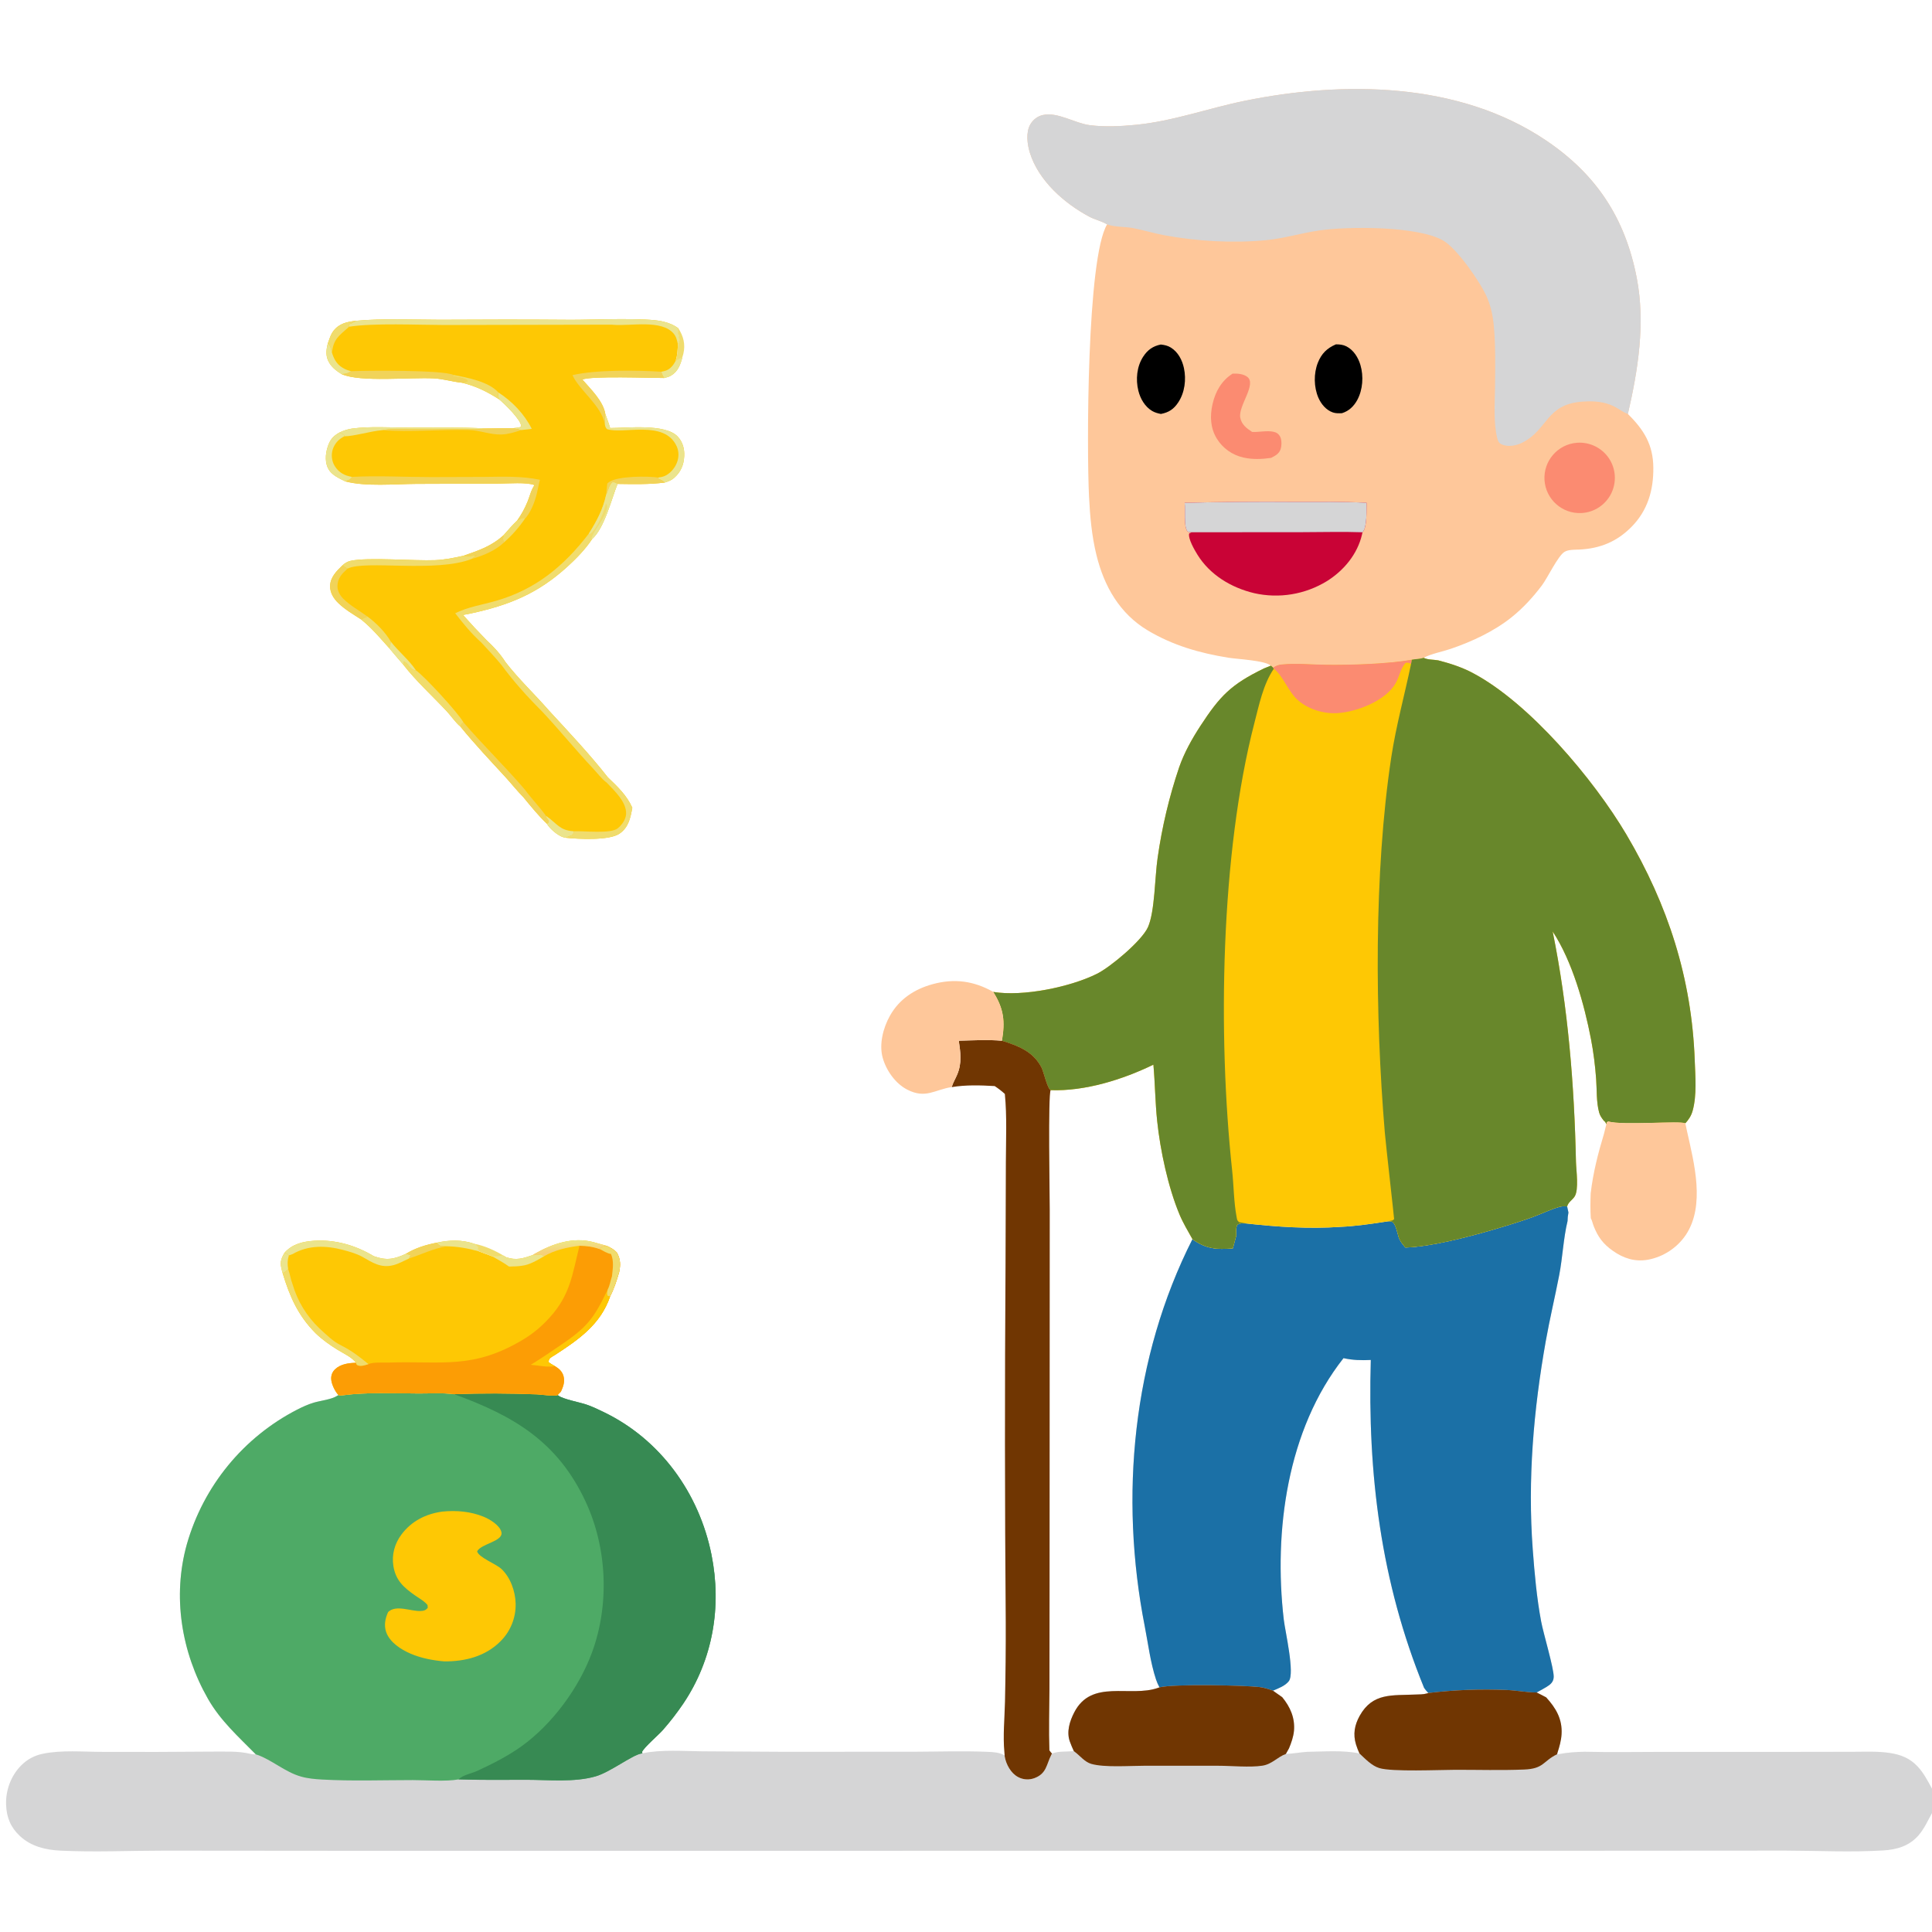 <svg width="46" height="46" viewBox="0 0 46 46" fill="none" xmlns="http://www.w3.org/2000/svg">
<g clip-path="url(#clip0_21063_656)">
<path d="M8.479 7.638C9.133 7.577 9.814 7.612 10.472 7.613C11.511 7.606 12.55 7.606 13.589 7.614C14.075 7.617 15.403 7.555 15.788 7.656C15.792 7.657 15.796 7.658 15.8 7.659C15.932 7.692 16.043 7.736 16.152 7.818C16.115 7.956 16.231 8.083 16.14 8.198C16.136 8.331 16.129 8.457 16.09 8.586L16.247 8.505C16.203 8.68 16.139 8.85 15.974 8.944C15.926 8.972 15.87 8.987 15.816 9C15.464 9 14.094 8.947 13.865 9.036C14.063 9.265 14.365 9.551 14.413 9.86C14.452 9.97 14.495 10.079 14.527 10.191C14.939 10.19 15.836 10.085 16.131 10.39C16.255 10.517 16.301 10.691 16.291 10.864C16.28 11.072 16.208 11.24 16.051 11.378C15.985 11.437 15.911 11.463 15.828 11.489C15.455 11.538 15.077 11.527 14.702 11.522C14.557 11.886 14.39 12.573 14.099 12.832C13.943 13.073 13.716 13.304 13.505 13.496C12.801 14.135 12.121 14.41 11.201 14.608C11.142 14.621 11.083 14.632 11.024 14.642C11.204 14.845 11.389 15.043 11.579 15.237C11.758 15.405 11.903 15.558 12.035 15.764C12.35 16.172 12.733 16.531 13.072 16.92C13.546 17.434 14.04 17.958 14.472 18.508C14.705 18.732 14.919 18.931 15.055 19.231C15.011 19.475 14.966 19.704 14.745 19.852C14.501 20.015 13.768 19.98 13.464 19.946C13.447 19.943 13.43 19.939 13.413 19.934C13.28 19.896 13.09 19.731 13.019 19.612C12.819 19.42 12.634 19.191 12.458 18.977C12.309 18.827 12.175 18.656 12.032 18.5C11.67 18.106 11.3 17.714 10.962 17.3C10.844 17.202 10.738 17.042 10.63 16.927C10.289 16.564 9.91 16.22 9.604 15.827C9.49 15.698 9.38 15.565 9.269 15.434C9.05 15.191 8.854 14.953 8.596 14.747C8.413 14.628 8.214 14.513 8.057 14.361C7.944 14.251 7.857 14.116 7.86 13.953C7.863 13.746 8.012 13.598 8.151 13.463C8.208 13.41 8.269 13.372 8.346 13.354C8.742 13.262 9.872 13.358 10.361 13.337C10.593 13.327 10.812 13.282 11.037 13.232C11.404 13.102 11.693 13.011 11.989 12.744C12.094 12.627 12.197 12.502 12.313 12.395C12.417 12.249 12.498 12.1 12.565 11.934C12.616 11.806 12.646 11.664 12.727 11.551C12.553 11.476 12.09 11.513 11.887 11.514L9.911 11.521C9.401 11.524 8.701 11.591 8.217 11.46C8.077 11.389 7.906 11.315 7.824 11.175C7.736 11.024 7.746 10.824 7.795 10.662C7.849 10.481 7.92 10.389 8.083 10.298C8.185 10.251 8.278 10.218 8.39 10.203C8.821 10.148 9.282 10.18 9.716 10.181C10.326 10.182 10.946 10.167 11.555 10.202L12.213 10.195C12.281 10.19 12.342 10.183 12.407 10.162C12.408 10.156 12.409 10.149 12.409 10.142C12.4 9.99 12.006 9.606 11.881 9.506C11.587 9.319 11.334 9.194 10.995 9.112C10.773 9.09 10.557 9.021 10.331 9.009C9.766 8.978 8.581 9.107 8.135 8.908C8.026 8.844 7.915 8.758 7.847 8.65C7.748 8.495 7.762 8.346 7.805 8.176L7.825 8.122C7.856 8.035 7.882 7.951 7.939 7.878C8.08 7.699 8.264 7.661 8.479 7.638Z" fill="#FEC804"/>
<path d="M14.434 11.777C14.48 11.684 14.5 11.551 14.579 11.483C14.64 11.479 14.649 11.49 14.702 11.522C14.558 11.886 14.39 12.572 14.099 12.832C13.943 13.073 13.716 13.304 13.505 13.496C12.801 14.134 12.122 14.41 11.201 14.608C11.142 14.62 11.083 14.632 11.024 14.642C11.204 14.845 11.389 15.043 11.579 15.237C11.758 15.404 11.903 15.557 12.035 15.764C12.351 16.171 12.733 16.531 13.072 16.92C13.546 17.434 14.04 17.958 14.472 18.508C14.705 18.732 14.919 18.931 15.055 19.231C15.011 19.474 14.966 19.704 14.745 19.852C14.501 20.015 13.768 19.98 13.464 19.945C13.516 19.925 13.568 19.905 13.62 19.884C13.653 19.842 13.659 19.849 13.656 19.791C13.895 19.78 14.545 19.86 14.711 19.72C14.81 19.636 14.901 19.512 14.907 19.379C14.921 19.095 14.623 18.821 14.444 18.633C14.328 18.55 14.217 18.399 14.118 18.295C13.708 17.859 13.332 17.394 12.924 16.958C12.579 16.614 12.226 16.226 11.94 15.833C11.79 15.649 11.621 15.475 11.461 15.299C11.229 15.094 11.027 14.845 10.838 14.601C11.148 14.449 11.473 14.402 11.802 14.308C12.755 14.035 13.423 13.482 14.021 12.704C14.214 12.396 14.354 12.134 14.434 11.777Z" fill="#F0DC6D"/>
<path d="M14.434 11.777C14.48 11.684 14.5 11.551 14.579 11.483C14.64 11.479 14.649 11.49 14.702 11.522C14.558 11.886 14.39 12.572 14.099 12.832L14.081 12.811C14.175 12.572 14.403 12.354 14.454 12.101C14.464 12.051 14.454 12.028 14.428 11.986C14.42 12.012 14.412 12.039 14.405 12.065C14.35 12.265 14.213 12.571 14.058 12.711L14.021 12.704C14.214 12.396 14.354 12.134 14.434 11.777Z" fill="#EBE48D"/>
<path d="M8.479 7.638C9.133 7.577 9.814 7.612 10.472 7.613C11.511 7.606 12.55 7.606 13.589 7.614C14.075 7.617 15.403 7.555 15.788 7.656C15.792 7.657 15.796 7.658 15.8 7.659C15.932 7.692 16.043 7.736 16.152 7.818C16.115 7.956 16.231 8.083 16.14 8.198C16.12 8.105 16.104 8.021 16.042 7.946C15.753 7.599 15.016 7.769 14.599 7.733L14.569 7.73L10.572 7.738C9.935 7.737 8.906 7.687 8.311 7.779C8.299 7.742 8.3 7.762 8.321 7.718C8.365 7.699 8.408 7.682 8.449 7.656L8.479 7.638Z" fill="#EBE48D"/>
<path d="M8.379 11.354C9 11.322 9.641 11.359 10.265 11.359L11.521 11.355C11.967 11.351 12.415 11.33 12.854 11.423L12.802 11.659C12.76 11.876 12.665 12.153 12.522 12.326C12.519 12.33 12.514 12.332 12.509 12.335C12.41 12.319 12.399 12.358 12.313 12.395C12.417 12.249 12.498 12.1 12.565 11.934C12.616 11.806 12.646 11.664 12.727 11.551C12.553 11.476 12.09 11.513 11.887 11.514L9.911 11.521C9.401 11.524 8.701 11.591 8.217 11.46C8.284 11.43 8.348 11.423 8.379 11.354Z" fill="#F1D359"/>
<path d="M13.63 8.932C14.196 8.801 15.15 8.813 15.745 8.851C15.764 8.908 15.782 8.949 15.816 9C15.464 9 14.095 8.947 13.866 9.036C14.063 9.264 14.365 9.551 14.413 9.86L14.4 10.091C14.312 9.648 13.796 9.296 13.63 8.932Z" fill="#F1D359"/>
<path d="M8.359 8.838C8.733 8.821 10.561 8.807 10.798 8.928L10.772 8.953C10.889 8.982 11.031 8.99 11.132 9.058L11.129 9.086C11.085 9.095 11.04 9.104 10.995 9.111C10.773 9.09 10.557 9.021 10.331 9.009C9.766 8.978 8.581 9.107 8.135 8.908C8.225 8.9 8.283 8.888 8.359 8.838Z" fill="#F1D359"/>
<path d="M11.037 13.232L11.067 13.235C11.168 13.243 11.251 13.236 11.35 13.216C11.342 13.22 11.335 13.225 11.329 13.23C11.298 13.252 11.272 13.277 11.244 13.303C10.386 13.647 8.698 13.327 8.275 13.539C8.232 13.518 8.191 13.489 8.151 13.463C8.208 13.41 8.269 13.372 8.346 13.354C8.742 13.262 9.872 13.358 10.361 13.337C10.593 13.327 10.812 13.282 11.037 13.232Z" fill="#F0DC6D"/>
<path d="M10.962 17.3C10.975 17.247 10.993 17.232 11.034 17.198C11.506 17.747 12.028 18.25 12.498 18.801C12.656 19.019 12.846 19.21 13.002 19.427C13.009 19.511 13.096 19.519 13.057 19.591L13.019 19.612C12.819 19.42 12.634 19.191 12.458 18.977C12.309 18.827 12.175 18.655 12.032 18.499C11.67 18.106 11.3 17.714 10.962 17.3Z" fill="#F1D359"/>
<path d="M14.413 9.86C14.452 9.97 14.495 10.079 14.527 10.191C14.939 10.19 15.836 10.085 16.131 10.39C16.255 10.517 16.301 10.691 16.291 10.865C16.28 11.072 16.208 11.24 16.051 11.378C15.985 11.437 15.911 11.463 15.828 11.489C15.785 11.451 15.747 11.43 15.696 11.406L15.677 11.398L15.675 11.37C15.725 11.363 15.775 11.354 15.822 11.335C15.95 11.282 16.064 11.15 16.114 11.023C16.166 10.893 16.169 10.751 16.11 10.623C15.816 9.988 14.84 10.347 14.451 10.217C14.413 10.174 14.408 10.148 14.4 10.091L14.413 9.86Z" fill="#EBE48D"/>
<path d="M9.604 15.827L9.605 15.752C9.724 15.77 9.756 15.959 9.903 15.959C10.109 16.104 10.903 16.965 11.034 17.198C10.993 17.232 10.975 17.247 10.962 17.3C10.844 17.202 10.738 17.042 10.63 16.927C10.289 16.564 9.91 16.22 9.604 15.827Z" fill="#F0DC6D"/>
<path d="M8.596 14.747C8.413 14.628 8.214 14.513 8.057 14.36C7.944 14.251 7.857 14.116 7.86 13.953C7.863 13.746 8.012 13.598 8.151 13.463C8.191 13.489 8.232 13.518 8.275 13.539C8.149 13.654 8.042 13.758 8.035 13.941C8.03 14.065 8.089 14.169 8.174 14.255C8.336 14.42 8.562 14.542 8.749 14.679C8.698 14.701 8.646 14.722 8.596 14.747Z" fill="#F1D359"/>
<path d="M8.217 11.46C8.077 11.389 7.906 11.315 7.824 11.175C7.736 11.024 7.746 10.824 7.795 10.662C7.849 10.481 7.92 10.389 8.083 10.298L8.188 10.347L8.2 10.388C8.067 10.453 7.968 10.558 7.922 10.701C7.883 10.824 7.897 10.967 7.96 11.079C8.036 11.214 8.159 11.303 8.308 11.339C8.331 11.345 8.355 11.349 8.378 11.354C8.348 11.423 8.284 11.43 8.217 11.46Z" fill="#EBE48D"/>
<path d="M8.083 10.298C8.185 10.251 8.278 10.218 8.39 10.203C8.821 10.148 9.282 10.18 9.716 10.181C10.326 10.182 10.946 10.167 11.555 10.201C11.337 10.234 11.105 10.22 10.885 10.221L9.723 10.22C9.522 10.22 9.292 10.203 9.096 10.243C8.829 10.264 8.42 10.389 8.2 10.388L8.188 10.347L8.083 10.298Z" fill="#EBE48D"/>
<path d="M14.434 11.777C14.44 11.689 14.45 11.601 14.459 11.513C14.476 11.498 14.481 11.491 14.498 11.479C14.711 11.33 15.419 11.334 15.675 11.37L15.677 11.398L15.696 11.406C15.747 11.43 15.785 11.451 15.828 11.489C15.455 11.537 15.077 11.527 14.702 11.522C14.648 11.49 14.64 11.479 14.579 11.483C14.5 11.551 14.48 11.684 14.434 11.777Z" fill="#F1D359"/>
<path d="M11.865 9.343C12.194 9.555 12.486 9.858 12.661 10.211L12.414 10.239L12.214 10.195C12.281 10.189 12.342 10.183 12.408 10.162C12.408 10.155 12.41 10.149 12.409 10.142C12.4 9.99 12.006 9.606 11.881 9.506C11.863 9.445 11.861 9.405 11.865 9.343Z" fill="#EBE48D"/>
<path d="M11.555 10.201L12.214 10.195L12.414 10.239C12.266 10.288 12.099 10.34 11.943 10.345C11.674 10.354 11.425 10.244 11.16 10.238C10.475 10.223 9.779 10.292 9.096 10.243C9.292 10.203 9.522 10.22 9.723 10.22L10.885 10.221C11.105 10.22 11.337 10.234 11.555 10.201Z" fill="#F1D359"/>
<path d="M10.798 8.928C11.119 8.988 11.634 9.084 11.865 9.343C11.861 9.405 11.862 9.445 11.881 9.506C11.587 9.319 11.334 9.194 10.995 9.111C11.04 9.104 11.085 9.095 11.129 9.086L11.132 9.058C11.031 8.99 10.889 8.982 10.772 8.954L10.798 8.928Z" fill="#F0DC6D"/>
<path d="M8.749 14.679C8.957 14.832 9.174 15.05 9.303 15.274C9.296 15.329 9.294 15.385 9.269 15.434C9.05 15.191 8.854 14.953 8.596 14.747C8.646 14.722 8.698 14.701 8.749 14.679Z" fill="#F0DC6D"/>
<path d="M11.989 12.744C11.978 12.819 11.966 12.844 12 12.914C11.808 13.102 11.501 13.233 11.245 13.303C11.272 13.277 11.298 13.252 11.329 13.23C11.336 13.225 11.343 13.22 11.35 13.215C11.251 13.236 11.168 13.243 11.067 13.234L11.038 13.232C11.405 13.102 11.693 13.011 11.989 12.744Z" fill="#F1D359"/>
<path d="M7.805 8.176L7.825 8.122C7.856 8.035 7.882 7.951 7.94 7.878C8.08 7.699 8.264 7.661 8.479 7.638L8.449 7.656C8.408 7.682 8.366 7.699 8.321 7.718C8.3 7.762 8.299 7.742 8.311 7.779C8.304 7.785 8.298 7.791 8.292 7.797C8.059 8.005 7.948 8.068 7.902 8.392C7.891 8.357 7.882 8.324 7.874 8.287C7.864 8.235 7.838 8.216 7.805 8.176Z" fill="#F0DC6D"/>
<path d="M7.805 8.176C7.838 8.216 7.864 8.235 7.874 8.287C7.882 8.324 7.891 8.357 7.902 8.392C7.96 8.577 8.034 8.699 8.211 8.786C8.259 8.81 8.309 8.824 8.359 8.838C8.283 8.888 8.225 8.9 8.135 8.908C8.026 8.844 7.915 8.758 7.847 8.65C7.748 8.495 7.762 8.346 7.805 8.176Z" fill="#EBE48D"/>
<path d="M13.002 19.427C13.01 19.433 13.018 19.437 13.025 19.442C13.262 19.61 13.331 19.774 13.656 19.791C13.659 19.849 13.653 19.841 13.62 19.884C13.568 19.905 13.516 19.925 13.464 19.945C13.447 19.943 13.43 19.939 13.413 19.934C13.28 19.895 13.09 19.731 13.019 19.612L13.057 19.591C13.096 19.519 13.009 19.511 13.002 19.427Z" fill="#EBE48D"/>
<path d="M12.313 12.395C12.399 12.358 12.41 12.319 12.509 12.335C12.367 12.545 12.192 12.748 11.999 12.914C11.966 12.844 11.978 12.819 11.989 12.744C12.094 12.627 12.197 12.502 12.313 12.395Z" fill="#F0DC6D"/>
<path d="M9.303 15.274C9.487 15.511 9.74 15.713 9.903 15.959C9.756 15.959 9.724 15.77 9.605 15.752L9.604 15.827C9.49 15.698 9.38 15.565 9.269 15.434C9.294 15.385 9.296 15.329 9.303 15.274Z" fill="#EBE48D"/>
<path d="M16.09 8.586L16.248 8.505C16.203 8.68 16.139 8.85 15.974 8.944C15.926 8.972 15.87 8.987 15.816 9C15.782 8.949 15.764 8.908 15.745 8.851C15.783 8.844 15.821 8.836 15.857 8.823C15.967 8.782 16.039 8.686 16.09 8.586Z" fill="#EBE48D"/>
<path d="M16.152 7.818C16.274 8.007 16.323 8.201 16.27 8.426C16.264 8.453 16.256 8.479 16.247 8.505L16.09 8.586C16.129 8.457 16.136 8.331 16.14 8.198C16.231 8.083 16.115 7.956 16.152 7.818Z" fill="#F0DC6D"/>
<path d="M33.46 29.703C34.065 29.684 34.924 29.459 35.519 29.287C35.843 29.192 36.17 29.095 36.487 28.979C36.698 28.902 36.909 28.797 37.124 28.736C37.189 28.718 37.246 28.718 37.313 28.725L37.344 28.87C37.33 28.939 37.324 29.001 37.323 29.071C37.222 29.489 37.206 29.936 37.124 30.36C37.022 30.885 36.898 31.405 36.804 31.931C36.513 33.569 36.37 35.23 36.494 36.892C36.537 37.466 36.588 38.04 36.694 38.607C36.748 38.892 36.998 39.722 36.993 39.926C36.99 40.046 36.917 40.107 36.822 40.165C36.746 40.212 36.666 40.254 36.586 40.297C36.663 40.334 36.738 40.373 36.813 40.413C37.046 40.667 37.202 40.931 37.18 41.291C37.171 41.441 37.13 41.587 37.084 41.728L37.074 41.767C37.107 41.767 37.095 41.769 37.124 41.763C37.326 41.724 37.52 41.713 37.725 41.708C38.355 41.724 38.987 41.711 39.617 41.711L42.847 41.711L44.12 41.709C44.412 41.709 44.712 41.693 45.001 41.738C45.255 41.777 45.471 41.861 45.652 42.053C45.802 42.211 45.896 42.398 46 42.587V43.168C45.9 43.35 45.815 43.543 45.677 43.701C45.457 43.953 45.163 44.039 44.84 44.058C44.07 44.105 43.273 44.064 42.5 44.062L38.14 44.065L24.116 44.066L8.811 44.067L3.914 44.063C3.093 44.063 2.258 44.102 1.439 44.063C1.087 44.046 0.743 43.964 0.477 43.718C0.254 43.511 0.155 43.27 0.145 42.969C0.133 42.627 0.26 42.281 0.502 42.036C0.647 41.89 0.819 41.797 1.02 41.756C1.469 41.663 1.977 41.711 2.436 41.711C3.298 41.715 4.161 41.713 5.023 41.705C5.334 41.709 5.66 41.684 5.963 41.759C6.008 41.77 6.045 41.771 6.091 41.77C5.674 41.347 5.247 40.968 4.95 40.445C4.317 39.334 4.102 38.008 4.449 36.767C4.844 35.382 5.795 34.221 7.076 33.562C7.204 33.497 7.338 33.435 7.476 33.395C7.643 33.346 7.881 33.324 8.027 33.235C8.038 33.228 8.048 33.222 8.058 33.215C8.107 33.231 8.116 33.227 8.166 33.22C8.75 33.143 9.38 33.176 9.969 33.178C10.241 33.179 10.543 33.159 10.812 33.195C11.466 33.17 12.132 33.173 12.786 33.199C12.864 33.202 13.227 33.253 13.278 33.215C13.285 33.221 13.293 33.227 13.301 33.233C13.417 33.316 13.802 33.387 13.959 33.441C14.097 33.487 14.231 33.552 14.362 33.615C15.721 34.265 16.646 35.551 16.94 37.017C17.188 38.251 16.974 39.512 16.27 40.56C16.121 40.78 15.959 40.99 15.784 41.189C15.68 41.309 15.341 41.596 15.287 41.712L15.295 41.746C15.74 41.651 16.27 41.694 16.724 41.698L18.6 41.709L21.759 41.708C22.34 41.706 22.926 41.686 23.506 41.71C23.655 41.716 23.786 41.721 23.92 41.795C23.92 41.802 23.919 41.81 23.921 41.817C23.953 42.008 24.067 42.219 24.241 42.311C24.363 42.376 24.502 42.384 24.631 42.336C24.922 42.227 24.913 42.013 25.032 41.779C25.037 41.769 25.042 41.76 25.047 41.751C25.218 41.689 25.37 41.711 25.545 41.695L25.567 41.693C25.533 41.617 25.498 41.539 25.471 41.461C25.39 41.231 25.469 40.981 25.576 40.773C25.99 39.963 26.907 40.424 27.576 40.186C27.586 40.182 27.596 40.178 27.606 40.175C27.573 40.113 27.546 40.053 27.524 39.987C27.39 39.58 27.338 39.142 27.256 38.722C26.651 35.636 26.962 32.327 28.392 29.504C28.706 29.733 28.975 29.759 29.353 29.722L29.434 29.423C29.433 29.338 29.421 29.24 29.458 29.162C29.528 29.117 29.578 29.129 29.661 29.129C30.412 29.212 31.157 29.263 31.914 29.211C32.285 29.194 32.65 29.14 33.016 29.084C33.049 29.082 33.09 29.077 33.123 29.082C33.239 29.103 33.272 29.393 33.315 29.492C33.349 29.57 33.407 29.638 33.46 29.703ZM30.309 40.254L30.529 40.409C30.72 40.641 30.836 40.904 30.809 41.21C30.795 41.354 30.746 41.493 30.691 41.626L30.616 41.761C30.784 41.754 30.953 41.721 31.122 41.71C31.529 41.705 31.967 41.666 32.368 41.749C32.336 41.679 32.309 41.609 32.286 41.536C32.211 41.292 32.251 41.073 32.373 40.853C32.684 40.295 33.154 40.373 33.697 40.346C33.787 40.342 33.889 40.346 33.974 40.32C33.986 40.316 33.997 40.312 34.008 40.309C33.969 40.271 33.939 40.232 33.907 40.188C32.874 37.659 32.56 35.092 32.638 32.38C32.416 32.391 32.206 32.386 31.988 32.337C30.646 34.038 30.322 36.457 30.566 38.561C30.599 38.845 30.833 39.839 30.686 40.028C30.598 40.141 30.438 40.199 30.309 40.254Z" fill="#D5D5D6"/>
<path d="M8.058 33.215C8.107 33.231 8.116 33.227 8.166 33.22C8.75 33.143 9.38 33.176 9.969 33.178C10.241 33.179 10.543 33.159 10.812 33.195C11.465 33.17 12.132 33.173 12.786 33.199C12.864 33.202 13.227 33.253 13.277 33.215C13.285 33.221 13.293 33.227 13.301 33.233C13.417 33.316 13.802 33.388 13.959 33.441C14.097 33.487 14.231 33.552 14.362 33.615C15.721 34.265 16.646 35.551 16.94 37.017C17.188 38.251 16.974 39.512 16.27 40.56C16.121 40.78 15.959 40.99 15.784 41.189C15.68 41.309 15.341 41.596 15.287 41.712L15.295 41.746C15.283 41.749 15.271 41.75 15.259 41.753C15.04 41.796 14.527 42.194 14.182 42.294C13.677 42.441 13.055 42.376 12.531 42.376C11.993 42.377 11.455 42.384 10.917 42.367C10.616 42.421 10.145 42.383 9.83 42.383C9.113 42.383 8.382 42.41 7.667 42.37C7.504 42.361 7.326 42.345 7.169 42.3C6.789 42.194 6.465 41.897 6.123 41.781C6.113 41.778 6.102 41.774 6.091 41.771C5.674 41.347 5.247 40.968 4.95 40.445C4.317 39.334 4.102 38.008 4.449 36.767C4.844 35.382 5.795 34.221 7.076 33.562C7.204 33.497 7.338 33.435 7.475 33.395C7.643 33.346 7.881 33.324 8.027 33.235C8.038 33.228 8.048 33.222 8.058 33.215Z" fill="#4EAA66"/>
<path d="M10.812 33.195C11.466 33.17 12.132 33.173 12.786 33.199C12.864 33.202 13.227 33.253 13.278 33.215C13.285 33.221 13.293 33.227 13.301 33.233C13.417 33.316 13.802 33.388 13.959 33.441C14.097 33.487 14.231 33.552 14.362 33.615C15.721 34.265 16.646 35.551 16.94 37.017C17.188 38.251 16.974 39.512 16.27 40.56C16.121 40.78 15.959 40.99 15.784 41.189C15.68 41.309 15.341 41.596 15.287 41.712L15.295 41.746C15.283 41.748 15.271 41.75 15.259 41.753C15.04 41.796 14.527 42.194 14.182 42.294C13.677 42.441 13.055 42.376 12.531 42.376C11.993 42.377 11.455 42.384 10.917 42.366C11.023 42.26 11.221 42.228 11.358 42.166C11.719 42 12.093 41.811 12.416 41.579C13.148 41.053 13.784 40.19 14.094 39.348C14.516 38.202 14.457 36.852 13.94 35.746C13.275 34.324 12.231 33.71 10.812 33.195Z" fill="#378A53"/>
<path d="M10.534 35.99C10.863 35.957 11.206 35.986 11.513 36.112C11.657 36.17 11.894 36.311 11.937 36.473C11.997 36.7 11.462 36.748 11.36 36.936C11.394 37.08 11.804 37.234 11.932 37.35C12.153 37.552 12.271 37.889 12.277 38.182C12.285 38.52 12.153 38.845 11.913 39.082C11.555 39.439 11.072 39.56 10.58 39.557C10.307 39.534 10.027 39.481 9.774 39.372C9.545 39.273 9.282 39.105 9.195 38.86C9.138 38.698 9.172 38.534 9.241 38.382C9.432 38.198 9.783 38.37 10.019 38.357C10.092 38.353 10.136 38.339 10.184 38.285L10.18 38.217C10.108 38.123 9.982 38.057 9.886 37.989C9.617 37.801 9.419 37.629 9.366 37.283C9.324 37.016 9.396 36.754 9.557 36.538C9.797 36.215 10.142 36.043 10.534 35.99Z" fill="#FEC804"/>
<path d="M33.46 29.703C34.065 29.684 34.924 29.459 35.519 29.287C35.843 29.192 36.169 29.095 36.487 28.979C36.698 28.902 36.909 28.797 37.124 28.736C37.189 28.718 37.246 28.718 37.313 28.725L37.344 28.87C37.33 28.939 37.324 29.001 37.323 29.071C37.222 29.489 37.206 29.936 37.124 30.36C37.022 30.885 36.898 31.405 36.804 31.931C36.513 33.569 36.37 35.23 36.494 36.892C36.537 37.466 36.588 38.04 36.694 38.607C36.747 38.892 36.998 39.722 36.993 39.926C36.99 40.046 36.917 40.107 36.822 40.165C36.746 40.212 36.666 40.254 36.586 40.297C36.355 40.297 36.113 40.249 35.88 40.238C35.255 40.211 34.629 40.235 34.008 40.309C33.969 40.271 33.939 40.232 33.907 40.188C32.874 37.659 32.56 35.092 32.638 32.38C32.416 32.391 32.206 32.386 31.988 32.337C30.646 34.038 30.322 36.457 30.566 38.561C30.599 38.845 30.833 39.839 30.686 40.028C30.598 40.141 30.438 40.199 30.309 40.254C30.199 40.214 30.101 40.181 29.985 40.168C29.605 40.125 27.951 40.091 27.606 40.175C27.573 40.113 27.546 40.053 27.524 39.987C27.39 39.58 27.338 39.142 27.256 38.722C26.651 35.636 26.962 32.327 28.392 29.504C28.706 29.733 28.975 29.759 29.353 29.722L29.434 29.423C29.433 29.338 29.421 29.24 29.458 29.162C29.528 29.117 29.578 29.129 29.661 29.129C30.412 29.212 31.157 29.263 31.914 29.211C32.285 29.194 32.649 29.14 33.016 29.084C33.049 29.082 33.09 29.077 33.123 29.082C33.239 29.103 33.272 29.393 33.315 29.492C33.349 29.57 33.407 29.638 33.46 29.703Z" fill="#1B70A6"/>
<path d="M27.606 40.175C27.951 40.091 29.605 40.125 29.985 40.168C30.101 40.182 30.199 40.214 30.309 40.254L30.529 40.409C30.72 40.641 30.836 40.904 30.809 41.21C30.795 41.355 30.746 41.493 30.691 41.626L30.616 41.761C30.415 41.832 30.29 42.004 30.057 42.04C29.761 42.086 29.319 42.042 29.007 42.042L27.234 42.042C26.892 42.042 26.294 42.087 25.982 41.997C25.825 41.951 25.719 41.807 25.593 41.713L25.567 41.693C25.533 41.617 25.498 41.539 25.471 41.461C25.39 41.231 25.469 40.981 25.576 40.773C25.99 39.964 26.907 40.424 27.576 40.186C27.586 40.182 27.596 40.179 27.606 40.175Z" fill="#703602"/>
<path d="M34.008 40.309C34.629 40.235 35.255 40.211 35.88 40.238C36.113 40.248 36.355 40.297 36.586 40.297C36.663 40.334 36.738 40.373 36.813 40.413C37.045 40.667 37.202 40.931 37.18 41.291C37.171 41.441 37.13 41.587 37.084 41.728L37.074 41.767C36.729 41.936 36.763 42.114 36.283 42.132C35.741 42.154 35.191 42.137 34.648 42.138C34.275 42.139 33.143 42.19 32.841 42.097C32.657 42.041 32.507 41.877 32.368 41.749C32.336 41.679 32.309 41.609 32.286 41.536C32.211 41.292 32.251 41.073 32.373 40.853C32.684 40.295 33.154 40.373 33.697 40.346C33.787 40.342 33.889 40.346 33.974 40.32C33.986 40.316 33.997 40.312 34.008 40.309Z" fill="#703602"/>
<path d="M26.36 5.342C26.351 5.337 26.343 5.332 26.334 5.328C26.208 5.258 26.062 5.227 25.933 5.158C25.337 4.839 24.728 4.302 24.521 3.638C24.459 3.438 24.422 3.155 24.529 2.966C24.594 2.851 24.701 2.768 24.829 2.739C25.179 2.659 25.593 2.935 25.945 2.98C26.298 3.026 26.688 3.007 27.043 2.972C27.934 2.885 28.76 2.579 29.632 2.401C31.99 1.92 34.739 1.948 36.805 3.34C38.007 4.149 38.695 5.19 38.971 6.621C39.178 7.696 39.002 8.805 38.759 9.857C39.14 10.232 39.361 10.588 39.365 11.136C39.37 11.673 39.229 12.156 38.846 12.544C38.496 12.898 38.099 13.059 37.607 13.085C37.501 13.09 37.346 13.082 37.252 13.138C37.093 13.234 36.846 13.762 36.71 13.941C36.499 14.22 36.264 14.477 35.991 14.696C35.573 15.031 35.04 15.28 34.534 15.451C34.327 15.521 34.087 15.562 33.894 15.662C33.802 15.694 33.705 15.689 33.611 15.708C33.024 15.808 32.184 15.834 31.586 15.828C31.238 15.824 30.87 15.786 30.524 15.82C30.437 15.829 30.386 15.848 30.312 15.895L30.259 15.849C30.115 15.723 29.463 15.695 29.247 15.66C28.563 15.549 27.93 15.369 27.329 15.011C26.658 14.611 26.288 13.958 26.106 13.216C25.994 12.762 25.952 12.286 25.929 11.82C25.874 10.715 25.874 6.141 26.36 5.342Z" fill="#FEC79A"/>
<path d="M26.36 5.342C26.351 5.337 26.343 5.332 26.334 5.328C26.208 5.258 26.062 5.227 25.933 5.158C25.337 4.839 24.728 4.302 24.521 3.638C24.459 3.438 24.422 3.155 24.529 2.966C24.594 2.851 24.701 2.768 24.829 2.739C25.179 2.659 25.593 2.935 25.945 2.98C26.298 3.026 26.688 3.007 27.043 2.972C27.934 2.885 28.76 2.579 29.632 2.401C31.99 1.92 34.739 1.948 36.805 3.34C38.007 4.149 38.695 5.19 38.971 6.621C39.178 7.696 39.002 8.805 38.759 9.857C38.586 9.791 38.49 9.675 38.248 9.606C38.058 9.552 37.854 9.548 37.658 9.564C36.809 9.633 36.855 10.226 36.254 10.535C36.11 10.609 35.921 10.648 35.765 10.585C35.693 10.557 35.668 10.509 35.65 10.437C35.556 10.071 35.592 9.599 35.596 9.221C35.601 8.742 35.611 8.254 35.569 7.777C35.548 7.536 35.5 7.3 35.404 7.077C35.249 6.718 34.693 5.923 34.368 5.731C33.77 5.378 32.089 5.385 31.391 5.49C30.973 5.552 30.562 5.679 30.141 5.719C29.346 5.794 28.505 5.745 27.722 5.601C27.47 5.554 27.225 5.478 26.974 5.43C26.786 5.395 26.533 5.409 26.36 5.342Z" fill="#D5D5D6"/>
<path d="M28.206 11.972C29.075 11.949 29.944 11.942 30.814 11.949C31.388 11.949 31.964 11.94 32.538 11.971C32.532 12.135 32.556 12.561 32.44 12.673C32.437 12.69 32.433 12.708 32.429 12.725C32.321 13.195 31.995 13.585 31.592 13.837C31.075 14.154 30.454 14.257 29.862 14.123C29.316 13.994 28.804 13.686 28.507 13.201C28.44 13.092 28.284 12.825 28.313 12.702L28.372 12.673C28.338 12.668 28.287 12.675 28.266 12.644C28.181 12.513 28.226 12.145 28.206 11.972Z" fill="#C90336"/>
<path d="M28.206 11.972C29.075 11.949 29.944 11.942 30.814 11.949C31.388 11.949 31.964 11.94 32.538 11.971C32.532 12.135 32.556 12.561 32.44 12.673C31.963 12.656 31.482 12.671 31.004 12.671L28.372 12.673C28.338 12.668 28.287 12.675 28.266 12.644C28.181 12.513 28.226 12.145 28.206 11.972Z" fill="#D5D5D6"/>
<path d="M37.548 10.542C37.849 10.52 38.139 10.661 38.307 10.911C38.475 11.161 38.495 11.482 38.361 11.752C38.226 12.022 37.957 12.199 37.656 12.215C37.197 12.24 36.804 11.89 36.774 11.432C36.745 10.973 37.09 10.576 37.548 10.542Z" fill="#FB8B71"/>
<path d="M29.347 8.896C29.46 8.891 29.601 8.9 29.696 8.972C29.93 9.146 29.478 9.664 29.53 9.944C29.561 10.108 29.68 10.198 29.813 10.284C29.975 10.293 30.164 10.246 30.32 10.28C30.393 10.295 30.444 10.33 30.479 10.396C30.521 10.475 30.517 10.614 30.49 10.696C30.454 10.806 30.36 10.853 30.264 10.902C30.043 10.934 29.821 10.943 29.602 10.893C29.34 10.834 29.113 10.672 28.972 10.444C28.817 10.191 28.806 9.909 28.869 9.625C28.937 9.324 29.082 9.066 29.347 8.896Z" fill="#FB8B71"/>
<path d="M27.638 8.203C27.727 8.213 27.804 8.229 27.88 8.277C28.051 8.385 28.147 8.571 28.189 8.764C28.247 9.036 28.209 9.346 28.054 9.58C27.948 9.741 27.829 9.82 27.641 9.856C27.57 9.843 27.497 9.823 27.434 9.786C27.261 9.685 27.151 9.494 27.104 9.304C27.037 9.035 27.066 8.725 27.22 8.49C27.324 8.33 27.453 8.24 27.638 8.203Z" fill="black"/>
<path d="M31.807 8.199C31.895 8.198 31.979 8.207 32.058 8.247C32.229 8.335 32.338 8.511 32.391 8.69C32.47 8.957 32.449 9.28 32.314 9.527C32.231 9.677 32.115 9.787 31.951 9.838C31.878 9.841 31.805 9.844 31.735 9.82C31.575 9.765 31.457 9.622 31.391 9.472C31.28 9.217 31.276 8.893 31.378 8.635C31.465 8.418 31.595 8.29 31.807 8.199Z" fill="black"/>
<path d="M33.894 15.662C34.003 15.713 34.127 15.702 34.244 15.723C34.529 15.797 34.8 15.883 35.061 16.021C36.414 16.734 37.947 18.559 38.722 19.867C39.716 21.548 40.281 23.297 40.351 25.252C40.364 25.63 40.403 26.075 40.302 26.442C40.267 26.568 40.212 26.649 40.127 26.746C40.013 26.68 38.642 26.801 38.292 26.702L38.259 26.718L38.246 26.77C38.228 26.721 38.223 26.713 38.184 26.681C38.136 26.619 38.094 26.562 38.074 26.485C38.007 26.238 38.022 25.951 38.004 25.696C37.981 25.378 37.941 25.055 37.881 24.742C37.722 23.916 37.435 22.885 36.968 22.177C37.333 23.974 37.484 25.834 37.523 27.665C37.528 27.863 37.596 28.325 37.491 28.488C37.433 28.578 37.342 28.616 37.312 28.725C37.246 28.719 37.189 28.718 37.124 28.736C36.909 28.797 36.698 28.902 36.487 28.979C36.169 29.095 35.843 29.192 35.519 29.287C34.924 29.46 34.065 29.684 33.46 29.703C33.407 29.638 33.349 29.57 33.315 29.493C33.272 29.394 33.239 29.103 33.123 29.082C33.09 29.077 33.049 29.082 33.016 29.084C32.649 29.141 32.284 29.195 31.914 29.211C31.157 29.263 30.412 29.212 29.66 29.129C29.578 29.129 29.528 29.117 29.458 29.163C29.421 29.24 29.433 29.338 29.434 29.423L29.353 29.722C28.975 29.759 28.706 29.733 28.392 29.504C28.285 29.312 28.169 29.12 28.084 28.917C27.812 28.267 27.625 27.389 27.552 26.692C27.505 26.247 27.502 25.795 27.462 25.349C26.731 25.704 25.836 25.985 25.016 25.956C24.93 25.904 24.855 25.526 24.796 25.412C24.596 25.03 24.241 24.899 23.856 24.78C23.935 24.317 23.901 24.016 23.648 23.617C24.355 23.735 25.486 23.501 26.119 23.185C26.438 23.026 27.186 22.401 27.332 22.076C27.498 21.707 27.496 20.867 27.563 20.423C27.667 19.691 27.838 18.969 28.075 18.269C28.196 17.921 28.379 17.595 28.579 17.287C29.048 16.569 29.308 16.296 30.097 15.914L30.259 15.849L30.312 15.895C30.386 15.848 30.437 15.829 30.524 15.82C30.87 15.786 31.238 15.825 31.586 15.828C32.184 15.834 33.024 15.808 33.611 15.708C33.705 15.689 33.802 15.694 33.894 15.662Z" fill="#FEC804"/>
<path d="M33.894 15.662C34.003 15.713 34.127 15.702 34.244 15.723C34.529 15.797 34.8 15.883 35.061 16.021C36.414 16.734 37.948 18.559 38.722 19.867C39.716 21.548 40.281 23.297 40.351 25.252C40.365 25.63 40.403 26.075 40.302 26.442C40.267 26.568 40.212 26.649 40.127 26.746C40.013 26.68 38.642 26.801 38.293 26.702L38.259 26.718L38.246 26.77C38.228 26.721 38.223 26.713 38.184 26.681C38.136 26.619 38.094 26.562 38.074 26.485C38.007 26.238 38.022 25.951 38.004 25.696C37.981 25.378 37.941 25.055 37.881 24.742C37.722 23.916 37.435 22.885 36.968 22.177C37.333 23.974 37.484 25.834 37.523 27.665C37.528 27.863 37.596 28.325 37.491 28.488C37.433 28.578 37.343 28.616 37.313 28.725C37.246 28.719 37.189 28.718 37.124 28.736C36.909 28.797 36.698 28.902 36.487 28.979C36.17 29.095 35.843 29.192 35.519 29.287C34.924 29.46 34.065 29.684 33.46 29.703C33.407 29.638 33.349 29.57 33.315 29.493C33.272 29.394 33.239 29.103 33.123 29.082C33.09 29.077 33.049 29.082 33.016 29.084L33.153 29.057C33.166 29.046 33.188 29.041 33.193 29.024C33.196 29.014 32.994 27.227 32.972 26.967C32.739 24.193 32.709 20.773 33.126 18.027C33.241 17.275 33.442 16.55 33.597 15.807L33.611 15.708C33.705 15.689 33.802 15.694 33.894 15.662Z" fill="#68872B"/>
<path d="M30.097 15.914L30.259 15.849L30.312 15.895L30.328 15.924C30.076 16.291 29.977 16.79 29.866 17.216C29.061 20.329 28.991 24.647 29.337 27.87C29.376 28.231 29.375 28.615 29.442 28.97C29.455 29.037 29.451 29.056 29.502 29.099L29.66 29.129C29.578 29.129 29.528 29.117 29.458 29.163C29.421 29.24 29.433 29.338 29.434 29.423L29.353 29.722C28.975 29.759 28.706 29.733 28.392 29.504C28.285 29.312 28.169 29.12 28.084 28.917C27.812 28.267 27.625 27.389 27.552 26.692C27.505 26.247 27.502 25.795 27.462 25.349C26.731 25.704 25.836 25.985 25.016 25.956C24.93 25.904 24.855 25.526 24.796 25.412C24.596 25.03 24.241 24.899 23.856 24.78C23.935 24.317 23.901 24.016 23.648 23.617C24.355 23.735 25.486 23.501 26.119 23.185C26.438 23.026 27.186 22.401 27.332 22.076C27.498 21.707 27.496 20.867 27.563 20.423C27.667 19.691 27.838 18.969 28.075 18.269C28.196 17.921 28.379 17.595 28.579 17.287C29.048 16.569 29.308 16.296 30.097 15.914Z" fill="#68872B"/>
<path d="M30.312 15.895C30.386 15.848 30.437 15.828 30.524 15.82C30.87 15.786 31.238 15.824 31.586 15.828C32.184 15.834 33.024 15.808 33.611 15.708L33.597 15.807C33.538 15.783 33.524 15.769 33.464 15.784C33.344 15.925 33.32 16.106 33.232 16.263C32.995 16.685 32.317 16.944 31.86 16.978C31.533 17.003 31.162 16.894 30.911 16.678C30.668 16.47 30.548 16.082 30.328 15.923L30.312 15.895Z" fill="#FB8B71"/>
<path d="M12.683 29.883C12.699 29.872 12.716 29.861 12.733 29.852C13.156 29.61 13.647 29.445 14.131 29.575L14.445 29.663C14.543 29.709 14.621 29.748 14.692 29.83C14.776 29.991 14.777 30.115 14.741 30.292C14.684 30.486 14.62 30.689 14.526 30.868C14.3 31.532 13.776 31.895 13.217 32.258C13.145 32.306 13.043 32.342 13.067 32.439C13.114 32.471 13.159 32.498 13.21 32.525C13.309 32.584 13.389 32.654 13.419 32.771C13.452 32.901 13.41 33.017 13.356 33.134L13.278 33.215C13.227 33.253 12.864 33.202 12.786 33.199C12.132 33.173 11.466 33.169 10.812 33.195C10.543 33.158 10.241 33.179 9.969 33.178C9.38 33.176 8.75 33.143 8.166 33.22C8.116 33.227 8.107 33.231 8.058 33.215C7.976 33.13 7.889 32.949 7.886 32.828C7.883 32.74 7.915 32.661 7.979 32.601C8.108 32.477 8.306 32.45 8.477 32.448C8.384 32.317 8.184 32.227 8.047 32.143C7.854 32.025 7.677 31.9 7.514 31.743C7.098 31.326 6.897 30.867 6.73 30.314C6.723 30.291 6.717 30.268 6.711 30.245C6.664 30.066 6.68 29.987 6.775 29.827C6.959 29.619 7.212 29.559 7.481 29.542C7.981 29.509 8.471 29.651 8.897 29.908C9.203 30.018 9.381 29.983 9.668 29.851C9.891 29.713 10.144 29.637 10.399 29.588C10.702 29.522 10.997 29.513 11.293 29.614C11.331 29.642 11.364 29.665 11.39 29.705C11.389 29.718 11.385 29.731 11.386 29.744C11.387 29.754 11.4 29.785 11.404 29.795L11.717 29.911C11.807 29.907 11.898 29.902 11.988 29.896L12.054 29.935C12.293 30.015 12.454 29.961 12.683 29.883Z" fill="#FEC804"/>
<path d="M13.798 29.661C13.968 29.662 14.127 29.685 14.287 29.744L14.292 29.721C14.337 29.668 14.378 29.674 14.445 29.663C14.543 29.709 14.621 29.748 14.692 29.83C14.776 29.991 14.777 30.115 14.741 30.292C14.684 30.486 14.62 30.689 14.526 30.868C14.3 31.532 13.776 31.895 13.217 32.258C13.144 32.306 13.043 32.342 13.067 32.439C13.114 32.471 13.159 32.498 13.21 32.525C13.309 32.584 13.389 32.654 13.419 32.771C13.452 32.901 13.41 33.017 13.356 33.134L13.277 33.215C13.227 33.253 12.864 33.202 12.786 33.199C12.132 33.173 11.465 33.17 10.812 33.195C10.543 33.158 10.241 33.179 9.969 33.178C9.38 33.176 8.75 33.143 8.166 33.22C8.116 33.227 8.107 33.231 8.058 33.215C7.976 33.13 7.888 32.949 7.885 32.828C7.883 32.74 7.915 32.661 7.979 32.601C8.108 32.477 8.306 32.45 8.477 32.448C8.489 32.481 8.483 32.494 8.519 32.508C8.598 32.539 8.696 32.503 8.773 32.479C8.888 32.427 9.113 32.446 9.241 32.442C10.534 32.399 11.252 32.612 12.448 31.899C12.689 31.755 12.893 31.584 13.082 31.376C13.58 30.83 13.625 30.349 13.798 29.661Z" fill="#FC9D05"/>
<path d="M12.637 32.495C12.87 32.355 13.09 32.202 13.315 32.05C13.968 31.61 14.132 31.413 14.47 30.7C14.46 30.758 14.438 30.803 14.471 30.855L14.526 30.869C14.3 31.532 13.776 31.895 13.217 32.258C13.144 32.306 13.043 32.343 13.067 32.439C13.114 32.471 13.159 32.499 13.21 32.525C13.043 32.563 12.81 32.508 12.637 32.495Z" fill="#FEC804"/>
<path d="M14.445 29.663C14.543 29.709 14.621 29.748 14.692 29.83C14.776 29.991 14.777 30.115 14.741 30.292C14.683 30.486 14.62 30.689 14.526 30.869L14.471 30.855C14.438 30.803 14.46 30.758 14.47 30.699C14.519 30.611 14.537 30.484 14.571 30.386C14.589 30.205 14.622 30.03 14.547 29.857C14.461 29.846 14.366 29.783 14.287 29.744L14.292 29.721C14.337 29.668 14.378 29.674 14.445 29.663Z" fill="#F0DC6D"/>
<path d="M6.775 29.827C6.959 29.619 7.212 29.559 7.481 29.542C7.981 29.51 8.471 29.651 8.897 29.908C9.203 30.018 9.381 29.983 9.668 29.851L9.775 29.884C9.764 29.918 9.756 29.935 9.738 29.964C9.617 30.02 9.494 30.09 9.365 30.123C9.07 30.199 8.869 30.063 8.623 29.922C8.487 29.847 8.32 29.801 8.171 29.761C7.765 29.652 7.339 29.642 6.967 29.859C6.943 29.868 6.901 29.886 6.877 29.89C6.845 29.851 6.821 29.846 6.775 29.827Z" fill="#EBE48D"/>
<path d="M6.861 30.217C6.906 30.335 6.92 30.461 6.966 30.577C7.082 30.977 7.302 31.339 7.603 31.626C7.764 31.773 7.93 31.942 8.129 32.037C8.372 32.158 8.565 32.308 8.773 32.479C8.696 32.503 8.598 32.539 8.519 32.508C8.483 32.494 8.489 32.481 8.477 32.449C8.384 32.317 8.184 32.228 8.047 32.143C7.854 32.025 7.677 31.9 7.514 31.743C7.098 31.326 6.897 30.868 6.73 30.314C6.787 30.286 6.818 30.265 6.861 30.217Z" fill="#F0DC6D"/>
<path d="M12.683 29.883C12.699 29.872 12.716 29.861 12.733 29.852C13.156 29.61 13.647 29.445 14.131 29.575L14.445 29.663C14.378 29.674 14.337 29.668 14.292 29.721L14.287 29.744C14.127 29.685 13.968 29.662 13.798 29.661C13.516 29.695 13.206 29.763 12.959 29.908C12.933 29.892 12.901 29.88 12.873 29.867C12.822 29.874 12.773 29.881 12.721 29.882L12.683 29.883Z" fill="url(#paint0_linear_21063_656)"/>
<path d="M12.683 29.883L12.722 29.883C12.773 29.881 12.822 29.874 12.873 29.868C12.901 29.88 12.933 29.892 12.959 29.908C12.798 30 12.613 30.117 12.425 30.137C12.325 30.153 12.221 30.153 12.12 30.156C11.993 30.064 11.852 29.989 11.717 29.911C11.807 29.907 11.898 29.902 11.988 29.896L12.054 29.935C12.293 30.015 12.454 29.961 12.683 29.883Z" fill="#EBE48D"/>
<path d="M10.399 29.588C10.702 29.522 10.997 29.513 11.293 29.614C11.331 29.642 11.364 29.665 11.39 29.705C11.389 29.718 11.385 29.731 11.386 29.744C11.387 29.754 11.4 29.785 11.404 29.795C11.137 29.721 10.906 29.679 10.629 29.673C10.594 29.673 10.556 29.674 10.521 29.669C10.45 29.658 10.445 29.642 10.399 29.588Z" fill="#EBE48D"/>
<path d="M9.668 29.851C9.891 29.713 10.144 29.637 10.399 29.588C10.445 29.642 10.45 29.658 10.521 29.669C10.556 29.674 10.594 29.673 10.629 29.673C10.306 29.73 10.044 29.866 9.738 29.964C9.756 29.935 9.764 29.918 9.775 29.884L9.668 29.851Z" fill="#F1D359"/>
<path d="M6.775 29.827C6.821 29.846 6.845 29.851 6.877 29.89C6.843 30.009 6.841 30.096 6.861 30.216C6.818 30.265 6.787 30.286 6.73 30.314C6.723 30.291 6.717 30.268 6.711 30.245C6.664 30.066 6.68 29.987 6.775 29.827Z" fill="#EBE48D"/>
<path d="M22.828 24.779C23.169 24.77 23.517 24.751 23.856 24.779C24.241 24.899 24.596 25.03 24.796 25.412C24.855 25.526 24.93 25.904 25.016 25.956C24.952 26.059 24.994 28.475 24.994 28.802L24.99 37.556L24.987 40.225C24.985 40.707 24.97 41.191 24.986 41.674C25.006 41.703 25.022 41.727 25.047 41.751C25.042 41.76 25.037 41.769 25.032 41.779C24.913 42.013 24.922 42.227 24.631 42.336C24.502 42.384 24.363 42.376 24.241 42.311C24.067 42.219 23.953 42.008 23.921 41.817C23.919 41.81 23.92 41.802 23.92 41.795C23.918 41.77 23.917 41.746 23.914 41.721C23.877 41.331 23.919 40.911 23.928 40.518C23.942 39.881 23.948 39.243 23.946 38.606C23.923 35.79 23.922 32.974 23.941 30.158L23.949 27.676C23.951 27.134 23.977 26.588 23.925 26.047C23.848 25.975 23.77 25.917 23.683 25.859C23.347 25.839 22.992 25.828 22.659 25.884C22.692 25.775 22.75 25.683 22.793 25.578C22.905 25.308 22.869 25.059 22.828 24.779Z" fill="#703602"/>
<path d="M38.246 26.769L38.259 26.718L38.292 26.702C38.642 26.8 40.013 26.679 40.127 26.746L40.17 26.947C40.338 27.698 40.602 28.7 40.142 29.398C39.933 29.709 39.607 29.924 39.239 29.993C38.925 30.049 38.654 29.96 38.399 29.78C38.172 29.62 38.048 29.454 37.946 29.197C37.922 29.138 37.907 29.057 37.876 29.005C37.863 28.806 37.866 28.613 37.873 28.415C37.931 27.922 38.047 27.468 38.19 26.995L38.246 26.769Z" fill="#FEC79A"/>
<path d="M22.659 25.883C22.256 25.943 22.04 26.171 21.598 25.942C21.318 25.797 21.1 25.486 21.016 25.184C20.927 24.861 21.028 24.47 21.19 24.183C21.41 23.789 21.775 23.55 22.204 23.433C22.721 23.291 23.185 23.354 23.648 23.616C23.901 24.016 23.935 24.317 23.856 24.779C23.517 24.751 23.169 24.77 22.828 24.779C22.869 25.059 22.905 25.308 22.793 25.578C22.75 25.682 22.692 25.774 22.659 25.883Z" fill="#FEC79A"/>
<path d="M11.293 29.614C11.536 29.659 11.777 29.77 11.988 29.896C11.898 29.902 11.807 29.907 11.717 29.911L11.404 29.795C11.4 29.785 11.387 29.754 11.386 29.744C11.385 29.731 11.389 29.718 11.39 29.705C11.364 29.666 11.331 29.643 11.293 29.614Z" fill="#F0DC6D"/>
</g>
<defs>
<linearGradient id="paint0_linear_21063_656" x1="13.591" y1="29.791" x2="13.578" y2="29.561" gradientUnits="userSpaceOnUse">
<stop stop-color="#F5D07A"/>
<stop offset="1" stop-color="#EEE685"/>
</linearGradient>
<clipPath id="clip0_21063_656">
<rect width="46" height="46" fill="white"/>
</clipPath>
</defs>
</svg>
